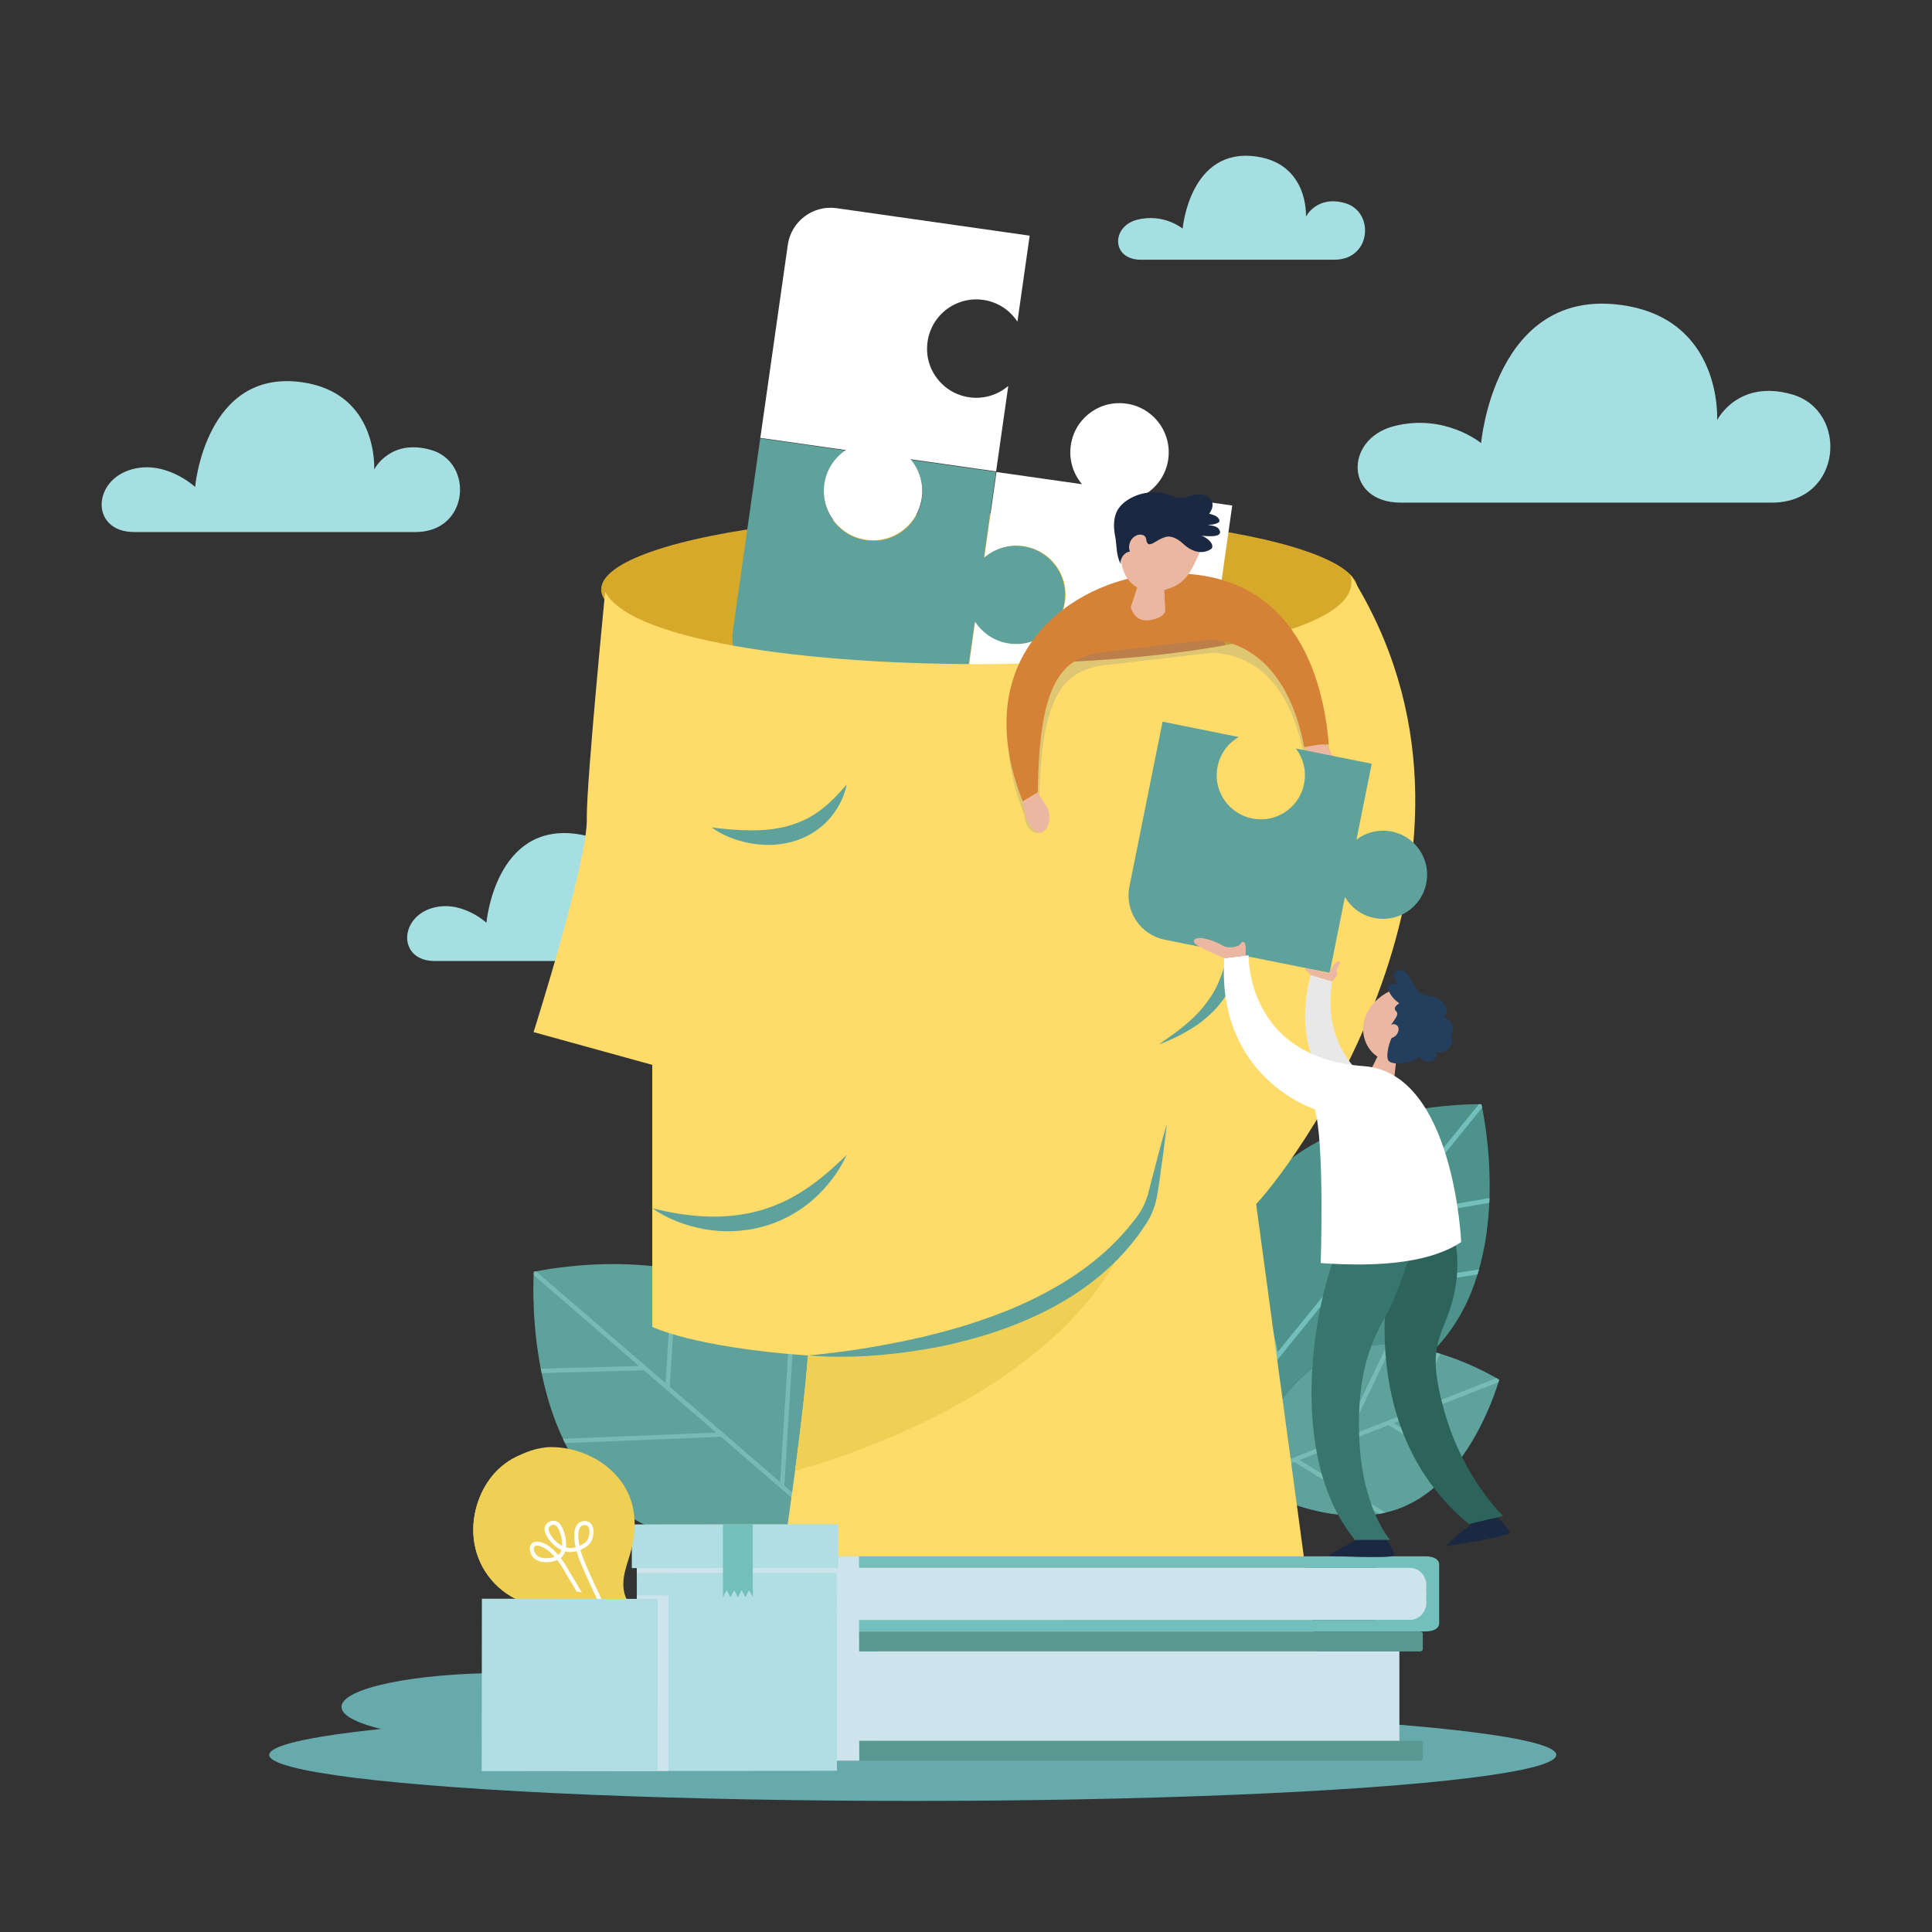 <svg xmlns="http://www.w3.org/2000/svg" xmlns:xlink="http://www.w3.org/1999/xlink" x="0px" y="0px" viewBox="0 0 500 500" style="enable-background:new 0 0 500 500;" xml:space="preserve"><rect x="0" y="0" width="500" height="500" fill="#333333" stroke="none"/><style type="text/css">	.st0{display:none;}	.st1{display:inline;}	.st2{clip-path:url(#SVGID_2_);fill:#F2F2F2;}	.st3{display:inline;fill:#80BDC4;}	.st4{fill:#A6DFE2;}	.st5{fill:#66AAAD;}	.st6{fill:#D6A92B;}	.st7{fill:#5FA29C;}	.st8{fill:#FFFFFF;}	.st9{fill:#D58136;}	.st10{clip-path:url(#SVGID_4_);}	.st11{fill:none;stroke:#77BCB4;stroke-width:1.137;stroke-miterlimit:10;}	.st12{fill:#4E938B;}	.st13{clip-path:url(#SVGID_6_);}	.st14{fill:none;stroke:#72BFBB;stroke-width:1.217;stroke-miterlimit:10;}	.st15{fill:#243F5E;}	.st16{clip-path:url(#SVGID_8_);}	.st17{fill:#FFDB69;}	.st18{fill:#F0D054;}	.st19{fill:#599992;}	.st20{fill:#CDE4ED;}	.st21{fill:#72BFBB;}	.st22{fill:#A1815D;}	.st23{fill:#B0DEE3;}	.st24{fill:none;stroke:#FFFFFF;stroke-width:1.043;stroke-miterlimit:10;}	.st25{fill:#649DE1;}	.st26{fill:#87C0EC;}	.st27{opacity:0.2;fill:#5E749C;}	.st28{fill:#ECB7A1;}	.st29{fill:#1B2841;}	.st30{fill:#2C635B;}	.st31{fill:#37756E;}	.st32{fill:#E8E8E8;}</style><g id="BACKGROUND" class="st0">	<g class="st1">		<defs>			<rect id="SVGID_1_" width="500" height="500"></rect>		</defs>		<use xlink:href="#SVGID_1_" style="overflow:visible;fill:#F2F2F2;"></use>		<clipPath id="SVGID_2_">			<use xlink:href="#SVGID_1_" style="overflow:visible;"></use>		</clipPath>		<rect x="-42" y="-40" class="st2" width="586" height="585"></rect>	</g>	<rect class="st3" width="500" height="500"></rect></g><g id="OBJECTS">	<g>		<path class="st4" d="M107.56,137.69c0,0-61.85,0-72.83,0c-10.98,0-10.97-12.61-1.48-15.95c9.18-3.22,17.25,4.28,17.25,4.28   s2.65-30.69,27.72-27.09c19.77,2.84,18.62,22.57,18.62,22.57s4.07-8.12,14.73-5.05C122.69,119.65,121.49,137.69,107.56,137.69z"></path>		<path class="st4" d="M174.26,248.71c0,0-52.43,0-61.74,0s-9.3-10.69-1.25-13.52c7.78-2.73,14.62,3.62,14.62,3.62   s2.24-26.02,23.5-22.96c16.75,2.41,15.78,19.13,15.78,19.13s3.45-6.88,12.49-4.28C187.09,233.42,186.07,248.71,174.26,248.71z"></path>		<path class="st4" d="M345.36,67.21c0,0-42.59,0-50.16,0c-7.56,0-7.66-8.6-0.94-10.33c6.91-1.78,11.81,2.29,11.81,2.29   s1.82-21.14,19.09-18.66c13.61,1.96,12.82,15.54,12.82,15.54s2.8-5.59,10.14-3.48C355.78,54.79,354.95,67.21,345.36,67.21z"></path>		<path class="st4" d="M458.54,130.08c0,0-81.54,0-96.02,0c-14.48,0-14.66-16.46-1.81-19.78c13.22-3.41,22.6,4.38,22.6,4.38   s3.49-40.46,36.54-35.71c26.06,3.75,24.54,29.76,24.54,29.76s5.36-10.71,19.42-6.65C478.49,106.3,476.9,130.08,458.54,130.08z"></path>	</g>	<g>		<g>			<g>				<ellipse class="st5" cx="130.68" cy="441.73" rx="42.3" ry="8.77"></ellipse>				<ellipse class="st5" cx="236.22" cy="454.16" rx="166.55" ry="11.92"></ellipse>			</g>		</g>		<g>			<ellipse class="st6" cx="253.47" cy="152.56" rx="97.89" ry="19.69"></ellipse>			<g>				<path class="st7" d="M238.07,131.26c1.47-4.54,0.31-9.07-2.43-12.28l22.12,3.15l-3.15,22.14c3.21-2.72,7.72-3.85,12.25-2.39     c4.91,1.59,8.45,6.18,8.71,11.33c0.41,8.3-6.73,14.49-14.52,13.38c-3.75-0.53-6.87-2.66-8.81-5.58l-3.15,22.14l-49.95-7.11     c-6.12-0.87-10.37-6.53-9.5-12.65l7.11-49.95l22.25,3.17c-2.95,1.94-5.1,5.08-5.63,8.85c-1.11,7.79,5.08,14.94,13.38,14.52     C231.9,139.73,236.48,136.18,238.07,131.26z"></path>				<path class="st8" d="M267.01,141.85c-4.54-1.47-9.07-0.31-12.28,2.43l3.15-22.12l22.14,3.15c-2.72-3.21-3.85-7.72-2.39-12.25     c1.59-4.91,6.18-8.45,11.33-8.71c8.3-0.41,14.49,6.73,13.38,14.52c-0.53,3.75-2.66,6.87-5.58,8.81l22.14,3.15l-7.11,49.95     c-0.87,6.12-6.53,10.37-12.65,9.5l-49.95-7.11l3.17-22.25c1.94,2.95,5.08,5.1,8.85,5.63c7.79,1.11,14.94-5.08,14.52-13.38     C275.47,148.02,271.93,143.43,267.01,141.85z"></path>				<path class="st8" d="M248.66,102.31c4.54,1.47,9.07,0.31,12.28-2.43L257.79,122l-22.14-3.15c2.72,3.21,3.85,7.72,2.39,12.25     c-1.59,4.91-6.18,8.45-11.33,8.71c-8.3,0.41-14.48-6.73-13.38-14.52c0.53-3.75,2.66-6.87,5.58-8.81l-22.14-3.15l7.11-49.95     c0.87-6.12,6.53-10.37,12.65-9.5l49.95,7.11l-3.17,22.25c-1.94-2.95-5.08-5.1-8.85-5.63c-7.79-1.11-14.94,5.08-14.52,13.38     C240.19,96.13,243.74,100.72,248.66,102.31z"></path>			</g>			<polygon class="st9" points="274.84,168.05 278.03,180.18 318.9,175.96 315.31,158.22    "></polygon>			<g>				<g>					<g>						<path class="st7" d="M157.57,388.51c22.36,19.3,61.57,10.52,61.57,10.52s2.95-40.07-19.41-59.37       c-22.36-19.3-61.57-10.52-61.57-10.52S135.2,369.21,157.57,388.51z"></path>						<g>							<defs>								<path id="SVGID_3_" d="M157.57,388.51c22.36,19.3,61.57,10.52,61.57,10.52s2.95-40.07-19.41-59.37         c-22.36-19.3-61.57-10.52-61.57-10.52S135.2,369.21,157.57,388.51z"></path>							</defs>							<clipPath id="SVGID_4_">								<use xlink:href="#SVGID_3_" style="overflow:visible;"></use>							</clipPath>							<g class="st10">								<line class="st11" x1="221.19" y1="400.95" x2="135.96" y2="327.39"></line>								<line class="st11" x1="205.01" y1="342.67" x2="202.4" y2="384.73"></line>								<line class="st11" x1="175.36" y1="317.09" x2="172.75" y2="359.15"></line>								<line class="st11" x1="186.79" y1="371.26" x2="143.94" y2="373.01"></line>								<line class="st11" x1="167.01" y1="354.05" x2="138.05" y2="354.83"></line>							</g>						</g>					</g>					<g>						<path class="st12" d="M373.84,346.31c-18.45,22.73-57.29,21.77-57.29,21.77s-8.91-37.81,9.54-60.54       c18.45-22.73,57.29-21.77,57.29-21.77S392.29,323.58,373.84,346.31z"></path>						<g>							<defs>								<path id="SVGID_5_" d="M373.84,346.31c-18.45,22.73-57.29,21.77-57.29,21.77s-8.91-37.81,9.54-60.54         c18.45-22.73,57.29-21.77,57.29-21.77S392.29,323.58,373.84,346.31z"></path>							</defs>							<clipPath id="SVGID_6_">								<use xlink:href="#SVGID_5_" style="overflow:visible;"></use>							</clipPath>							<g class="st13">								<line class="st14" x1="314.88" y1="370.31" x2="385.22" y2="283.67"></line>								<line class="st14" x1="321.5" y1="311.43" x2="330.38" y2="351.21"></line>								<line class="st14" x1="345.96" y1="281.29" x2="354.85" y2="321.07"></line>								<line class="st14" x1="343.27" y1="335.34" x2="384.51" y2="328.87"></line>								<line class="st14" x1="359.57" y1="315.1" x2="387.38" y2="310.34"></line>							</g>						</g>					</g>					<g>						<path class="st15" d="M346.78,350.03c-18.41,7.21-25.46,33.16-25.46,33.16s22.8,14.26,41.2,7.05       c18.41-7.21,25.46-33.16,25.46-33.16S365.19,342.82,346.78,350.03z"></path>						<g>							<defs>								<path id="SVGID_7_" d="M346.78,350.03c-18.41,7.21-25.46,33.16-25.46,33.16s22.8,14.26,41.2,7.05         c18.41-7.21,25.46-33.16,25.46-33.16S365.19,342.82,346.78,350.03z"></path>							</defs>							<use xlink:href="#SVGID_7_" style="overflow:visible;fill:#5FA29C;"></use>							<clipPath id="SVGID_8_">								<use xlink:href="#SVGID_7_" style="overflow:visible;"></use>							</clipPath>							<g class="st16">								<line class="st11" x1="319.54" y1="383.8" x2="389.71" y2="356.33"></line>								<line class="st11" x1="359.09" y1="392.42" x2="335.01" y2="377.74"></line>								<line class="st11" x1="383.5" y1="382.87" x2="359.42" y2="368.19"></line>								<line class="st11" x1="347.86" y1="372.71" x2="360.21" y2="346.81"></line>								<line class="st11" x1="364.23" y1="366.38" x2="372.81" y2="349"></line>							</g>						</g>					</g>				</g>				<g>					<path class="st17" d="M325.09,311.61l17.48,129.25H196.89c0,0,5.21-32.59,8.88-60.26c1.53-11.61,2.8-22.35,3.28-29.47      c0-0.11,0.02-0.21,0.02-0.32c-29.66-2.12-40.26-7.42-40.26-7.42v-67.8l-30.72-8.48c0,0,14.3-45.03,13.77-55.62      c0-10.06,4.76-58.36,4.76-58.36c13.74,26.71,201.74,24.56,192.83-4.47C394.16,219.59,336.94,298.9,325.09,311.61z"></path>					<g>						<path class="st7" d="M302.56,216.73c1.66-0.21,3.28-0.49,4.86-0.87c1.59-0.36,3.14-0.84,4.77-1.24       c0.82-0.2,1.65-0.41,2.57-0.53c0.91-0.11,1.93-0.15,3.05,0.18c1.13,0.31,2.19,1.14,2.82,2.04c0.66,0.89,1.04,1.84,1.32,2.72       c0.58,1.79,0.8,3.53,0.99,5.23c0.16,1.68,0.27,3.37,0.32,5.06c0.09,3.38-0.04,6.77-0.41,10.14c-0.4,3.38-0.92,6.65-1.87,10.03       c-0.97,3.33-2.47,6.57-4.54,9.38c-1.04,1.4-2.2,2.71-3.49,3.86c-1.27,1.16-2.61,2.23-4.05,3.13       c-2.84,1.84-5.87,3.29-8.99,4.43c2.74-1.88,5.43-3.78,7.84-5.93c2.44-2.12,4.48-4.57,6.11-7.21c1.6-2.67,2.66-5.61,3.38-8.65       c0.19-0.76,0.31-1.54,0.47-2.3c0.14-0.78,0.26-1.59,0.37-2.38c0.24-1.59,0.42-3.19,0.57-4.79c0.3-3.2,0.43-6.41,0.39-9.63       c-0.01-1.61-0.07-3.21-0.18-4.82c-0.09-1.59-0.22-3.15-0.53-4.54c-0.14-0.7-0.38-1.31-0.63-1.8       c-0.26-0.49-0.54-0.77-0.98-0.99c-0.44-0.22-1.1-0.31-1.83-0.33c-0.73-0.03-1.53,0.02-2.34,0.08       C309.34,217.31,305.83,217.49,302.56,216.73z"></path>					</g>					<g>						<path class="st7" d="M184.18,214.14c3.47,0.44,6.79,0.74,10.05,0.75c3.25,0.02,6.43-0.26,9.42-1.06c3-0.77,5.8-2.08,8.36-3.92       c2.57-1.85,4.84-4.24,7.13-6.9c-0.71,3.43-2.41,6.71-4.93,9.39c-2.53,2.66-5.91,4.63-9.5,5.52       c-3.59,0.95-7.32,0.94-10.83,0.26C190.39,217.5,187.03,216.23,184.18,214.14z"></path>					</g>					<g>						<path class="st7" d="M168.82,312.67c4.66,1.22,9.28,1.95,13.86,2.14c4.58,0.2,9.1-0.24,13.42-1.38       c4.32-1.15,8.43-3.04,12.24-5.56c3.82-2.52,7.32-5.62,10.8-8.98c-2.03,4.39-5.05,8.34-8.78,11.63       c-3.74,3.25-8.29,5.72-13.17,7c-4.87,1.29-10,1.45-14.87,0.59C177.47,317.22,172.76,315.51,168.82,312.67z"></path>					</g>					<path class="st18" d="M291.5,320.89c-19.28,43.16-85.73,59.71-85.73,59.71c1.53-11.61,2.8-22.35,3.28-29.47      C251.03,350.71,277.64,332.57,291.5,320.89z"></path>					<g>						<path class="st7" d="M209.08,350.81c10.18-0.96,20.21-2.6,30.04-4.89c4.9-1.2,9.77-2.5,14.51-4.15       c4.75-1.61,9.42-3.44,13.89-5.66c8.94-4.36,17.27-10.06,23.77-17.57l0.62-0.69l0.57-0.73l1.15-1.46       c0.81-0.99,1.43-1.91,2-2.96c0.56-1.04,1.01-2.15,1.37-3.3c0.34-1.12,0.62-2.43,0.94-3.65c1.29-4.94,2.56-9.89,4.02-14.8       c-0.54,5.09-1.27,10.15-1.98,15.21c-0.2,1.28-0.35,2.49-0.62,3.84c-0.28,1.32-0.68,2.63-1.22,3.89       c-0.52,1.26-1.27,2.5-2.01,3.53l-1.11,1.62l-0.56,0.81l-0.61,0.77c-6.4,8.37-15.11,14.76-24.48,19.28       c-4.71,2.25-9.56,4.14-14.51,5.66c-4.97,1.48-9.99,2.73-15.08,3.57C229.62,350.87,219.3,351.61,209.08,350.81z"></path>					</g>				</g>			</g>		</g>		<g>			<g>				<g>					<path class="st19" d="M222.9,446.89c0,2,2.11,3.61,4.72,3.61h139.87c0.41,0,0.74,0.26,0.74,0.57v4.04      c0,0.31-0.33,0.57-0.74,0.57H213.56c-2.61,0-4.73-1.63-4.73-3.63v-26.21c0-2,2.11-3.61,4.73-3.61h153.92      c0.41,0,0.74,0.25,0.74,0.57v4.03c0,0.31-0.33,0.56-0.74,0.56H227.61c-2.6,0-4.72,1.63-4.72,3.63V446.89z"></path>					<path class="st20" d="M362.16,427.39H221.53c-2.74,0-4.97,2.22-4.97,4.97v13.18c0,2.74,2.22,4.97,4.97,4.97h140.63V427.39z"></path>					<g>						<rect x="216.56" y="442.58" class="st20" width="65.61" height="1.67"></rect>					</g>					<g>						<rect x="216.56" y="437.99" class="st20" width="107.98" height="1.67"></rect>					</g>					<g>						<rect x="216.56" y="433.79" class="st20" width="136.33" height="1.67"></rect>					</g>					<g>						<rect x="232.02" y="429.31" class="st20" width="108.22" height="1.67"></rect>					</g>					<g>						<rect x="305.9" y="442.58" class="st20" width="37.55" height="1.67"></rect>					</g>				</g>				<g>					<path class="st21" d="M372.46,404.87v15.25c0,1.16-1.19,2.1-3.64,2.1h-157.7c-0.39,0-0.69-0.15-0.69-0.33v-2.34      c0-0.18,0.31-0.33,0.69-0.33h144.55c2.44,0,4.41-0.94,4.41-2.1v-9.24c0-1.17-1.97-2.11-4.41-2.11H211.13      c-0.39,0-0.69-0.15-0.69-0.33v-2.34c0-0.18,0.31-0.33,0.69-0.33h157.7C371.27,402.76,372.46,403.71,372.46,404.87z"></path>					<path class="st20" d="M369.08,409.98v5.02c0,0.28-0.03,0.57-0.09,0.84c-0.39,1.92-2.08,3.38-4.11,3.38H216.11v-13.46h148.76      c2,0,3.68,1.41,4.09,3.3C369.04,409.36,369.08,409.66,369.08,409.98z"></path>					<g>						<rect x="306.3" y="409.07" class="st20" width="62.78" height="1.67"></rect>					</g>					<g>						<rect x="265.76" y="411.73" class="st20" width="103.32" height="1.67"></rect>					</g>					<g>						<rect x="224.97" y="414.18" class="st20" width="144.11" height="1.67"></rect>					</g>					<g>						<rect x="237.09" y="416.78" class="st20" width="117.2" height="1.67"></rect>					</g>					<g>						<rect x="234.02" y="409.07" class="st20" width="49.58" height="1.67"></rect>					</g>				</g>			</g>			<g>				<g>					<g>						<polygon class="st22" points="191.67,394.49 191.69,413.35 190.72,411.54 189.76,413.35 188.79,411.54 187.83,413.35        186.86,411.54 185.89,413.35 184.93,411.54 183.97,413.36 183.95,394.49       "></polygon>					</g>					<g>						<path class="st20" d="M222.38,455.67h-8.82c-2.61,0-4.73-1.63-4.73-3.63v-26.21c0-2,2.11-3.61,4.73-3.61h-2.43       c-0.39,0-0.69-0.15-0.69-0.33v-2.34c0-0.18,0.31-0.33,0.69-0.33h4.98v-13.46h-4.98c-0.39,0-0.69-0.15-0.69-0.33v-2.34       c0-0.18,0.31-0.33,0.69-0.33h11.18v3l0.02,13.46v3l0.01,5.16v8.08l0.01,2.52v6.25l0.01,6.26L222.38,455.67z"></path>						<polygon class="st23" points="216.6,458.28 172.95,458.32 164.86,458.33 164.81,412.88 164.79,395.8 216.52,395.74       "></polygon>													<rect x="164.8" y="395.77" transform="matrix(1 -1.114837e-03 1.114837e-03 1 -0.447 0.213)" class="st20" width="51.73" height="11.31"></rect>													<rect x="163.51" y="394.49" transform="matrix(1 -1.137807e-03 1.137807e-03 1 -0.455 0.217)" class="st23" width="53.44" height="11.31"></rect>						<polygon class="st21" points="194.81,394.48 194.83,413.34 193.86,411.53 192.9,413.35 191.93,411.53 190.97,413.35        190,411.54 189.03,413.35 188.07,411.54 187.11,413.35 187.09,394.49       "></polygon>					</g>				</g>				<g>					<g>						<polygon class="st20" points="172.97,412.89 172.95,458.32 164.86,458.33 164.81,412.88       "></polygon>					</g>					<g>						<g>							<g>								<path class="st18" d="M122.86,391.89c1.1-5.84,4.44-11.36,9.73-14.32c3.06-1.71,6.53-3.05,10.08-3.06         c3.1-0.01,6.21,0.68,9.06,1.87c4.91,2.07,9.17,5.91,11.16,10.85c1.67,4.12,1.66,8.73,0.69,13.02         c-0.95,4.18-3.3,8.48-1.75,12.84c0.44,1.25,1.72,2.61,1.34,4c-0.46,1.66-2.36,2.19-3.7,2.89c-1.6,0.84-3.19,1.69-4.78,2.53         c-1.14,0.61-2.79,1.9-4.18,1.38c-1.37-0.45-1.8-2.27-2.6-3.32c-2.1-2.78-5.78-3.97-9.02-4.78c-3.72-0.93-7.1-2.47-9.95-5.09         C123.66,405.85,121.54,398.88,122.86,391.89z"></path>							</g>							<path class="st24" d="M158.74,421.41c0,0-5.32-10.84-7.63-16.32c-0.61-1.45-1.27-2.93-1.74-5.41        c-0.3-1.6-0.69-5.12,1.59-5.49c2.69-0.44,2.44,3.47,1.32,4.89c-0.92,1.17-3.28,2.13-4.79,2.07        c-2.66-0.11-5.07-2.46-5.93-4.74c-0.66-1.74,1.47-3.04,2.79-1.87c1.26,1.11,2.85,6.8,0.25,8.39        c-1.37,0.83-3.05,1.03-4.62,0.71c-2.82-0.58-3.48-5.23,0.12-3.94c2.56,0.92,4.63,3.65,5.98,5.87        c3.69,6.1,6.41,10.98,9.98,17.14"></path>															<rect x="151.45" y="421" transform="matrix(-0.881 0.473 -0.473 -0.881 495.938 718.402)" class="st25" width="12.23" height="1.21"></rect>							<path class="st26" d="M153.82,429.05c0.07-0.32-0.14-0.68-0.45-0.79l-0.11-0.04c-0.31-0.1-0.51-0.45-0.45-0.77l0.04-0.2        c0.06-0.34-0.16-0.7-0.49-0.79c-0.32-0.08-0.54-0.44-0.49-0.77l0.08-0.54c0.03-0.2,0.15-0.37,0.33-0.46l10.71-5.75        c0.18-0.09,0.38-0.1,0.57-0.02l0.5,0.23c0.3,0.14,0.48,0.52,0.37,0.83c-0.11,0.32,0.07,0.7,0.39,0.84l0.18,0.08        c0.3,0.13,0.48,0.49,0.4,0.8l-0.03,0.11c-0.08,0.32,0.1,0.69,0.41,0.81l0.14,0.06c0.31,0.13,0.5,0.51,0.41,0.83l-0.02,0.07        c-0.11,0.35-0.33,0.63-0.62,0.79l-10.34,5.56c-0.3,0.16-0.65,0.19-1,0.08l-0.07-0.02c-0.32-0.1-0.53-0.46-0.47-0.79        L153.82,429.05z"></path>							<g>								<g>									<path class="st25" d="M152.86,426.34c-0.02-0.02-0.04-0.04-0.05-0.06c-0.05-0.1-0.01-0.22,0.08-0.27l4.99-2.68          c0.1-0.05,0.22-0.01,0.27,0.08c0.05,0.1,0.01,0.22-0.08,0.27l-4.99,2.68C153,426.39,152.92,426.38,152.86,426.34z"></path>								</g>								<g>									<path class="st25" d="M160.07,422.46c-0.02-0.02-0.04-0.04-0.05-0.06c-0.05-0.1-0.01-0.22,0.08-0.27l2.77-1.49          c0.1-0.05,0.22-0.02,0.27,0.08c0.05,0.1,0.01,0.22-0.08,0.27l-2.77,1.49C160.21,422.52,160.13,422.51,160.07,422.46z"></path>								</g>								<g>									<path class="st25" d="M156.98,425.69c-0.02-0.02-0.04-0.04-0.05-0.06c-0.05-0.1-0.01-0.22,0.08-0.27l7.23-3.89          c0.1-0.05,0.22-0.01,0.27,0.08c0.05,0.1,0.01,0.22-0.08,0.27l-7.23,3.89C157.13,425.75,157.05,425.74,156.98,425.69z"></path>								</g>								<g>									<path class="st25" d="M153.5,427.57c-0.02-0.02-0.04-0.04-0.05-0.06c-0.05-0.1-0.01-0.22,0.08-0.27l2.13-1.15          c0.1-0.05,0.22-0.01,0.27,0.08c0.05,0.1,0.01,0.22-0.08,0.27l-2.13,1.15C153.64,427.63,153.56,427.62,153.5,427.57z"></path>								</g>								<g>									<path class="st25" d="M160.28,425.5c-0.02-0.02-0.04-0.04-0.05-0.06c-0.05-0.1-0.01-0.22,0.08-0.27l3.87-2.08          c0.1-0.05,0.22-0.01,0.27,0.08c0.05,0.1,0.01,0.22-0.08,0.27l-3.87,2.08C160.43,425.55,160.34,425.54,160.28,425.5z"></path>								</g>								<g>									<path class="st25" d="M156.2,427.69c-0.02-0.02-0.04-0.04-0.05-0.06c-0.05-0.1-0.01-0.22,0.08-0.27l1.55-0.84          c0.1-0.05,0.22-0.02,0.27,0.08c0.05,0.1,0.01,0.22-0.08,0.27l-1.55,0.84C156.34,427.75,156.26,427.74,156.2,427.69z"></path>								</g>								<g>									<path class="st25" d="M158.82,423.13c-0.02-0.02-0.04-0.04-0.05-0.06c-0.05-0.1-0.01-0.22,0.08-0.27l0.56-0.3          c0.1-0.05,0.22-0.01,0.27,0.08c0.05,0.1,0.01,0.22-0.08,0.27l-0.56,0.3C158.96,423.19,158.88,423.18,158.82,423.13z"></path>								</g>							</g>							<g>								<path class="st18" d="M122.86,391.89c1.1-5.84,4.44-11.36,9.73-14.32c0.6-0.34,1.22-0.66,1.86-0.96         c-8.27,5.12-11.68,16.53-6.6,25.32c4.27,7.39,10.82,10.78,20.18,9.98c1.96-0.17,3.66,0.27,4.89,1.95         c1.14,1.56,1.52,3.54,2.77,5.03c0.19,0.23,0.41,0.44,0.69,0.53c0.26,0.09,0.54,0.06,0.81,0.01         c2.23-0.34,4.28-1.35,6.04-2.77c-0.01,0.14-0.03,0.27-0.06,0.41c-0.46,1.66-2.36,2.19-3.7,2.89         c-1.6,0.84-3.19,1.69-4.78,2.53c-1.14,0.61-2.79,1.9-4.18,1.38c-1.37-0.45-1.8-2.27-2.6-3.32c-2.1-2.78-5.78-3.97-9.02-4.78         c-3.72-0.93-7.1-2.47-9.95-5.09C123.66,405.85,121.54,398.88,122.86,391.89z"></path>							</g>						</g>					</g>					<g>													<rect x="125.15" y="413.31" transform="matrix(1.136506e-03 -1 1 1.136506e-03 -288.791 583.035)" class="st23" width="44.61" height="45.53"></rect>					</g>				</g>			</g>		</g>	</g>	<g>		<path class="st27" d="M299.81,151.96c-21.72,1.6-49.69,20.94-34.74,58.85c0.14,3.33,2.39,5.47,4.42,4.59   c2.03-0.88-0.53-6.94-0.53-6.94c0.33-29.48,6.5-35.26,17.95-36.44l26.81-3.07c6.74,0.23,19.31,3.51,23.73,26.58l6.82,0.48   C342.9,179.15,335.43,149.33,299.81,151.96z"></path>		<path class="st9" d="M299.43,148.56c-21.72,1.6-49.69,20.94-34.74,58.85l3.89-2.35c0.33-29.48,6.5-35.26,17.95-36.44l26.81-3.07   c6.74,0.23,19.77,4.72,24.19,27.79l6.35-0.73C342.52,175.75,335.05,145.93,299.43,148.56z"></path>		<path class="st28" d="M295.07,149.69l-2.42,7.42c0,0,0.83,3.93,4.72,3.41c3.89-0.52,4.21-2.38,4.21-2.38l-0.4-8.16L295.07,149.69z   "></path>		<path class="st28" d="M310.92,141.95c-2.93,6.88-4.33,9.08-9.01,10.59c-6.06,1.96-13.48-1.44-11.41-12.11   c1.69-8.7,5.82-7.85,9.77-7.97C304.22,132.33,314.09,134.51,310.92,141.95z"></path>		<path class="st29" d="M295.8,138.48c-1.03-0.4-2.23,0.17-2.9,1.05c-0.68,0.9-0.92,2.17-0.47,3.21c-1.5,0.19-2.65,1.81-2.34,3.28   c-1.29-2.27-1.02-4.82-1.49-7.24c-0.48-2.42-0.51-5.11,0.87-7.16c0.56-0.84,1.33-1.53,2.17-2.1c3.17-2.17,7.4-2.71,11.01-1.4   c0.75,0.27,2.65,1.19,5.06,0.31c4.6-1.67,7.72,1.21,5.22,4.52c0.95,0.23,1.99,0.52,2.51,1.35c0.13,0.21,0.22,0.49,0.1,0.71   c-0.08,0.15-0.25,0.24-0.4,0.32c-0.77,0.36-1.62,0.52-2.46,0.48c0.35,0.24,2.11,0.14,2.76,1.1c1.71,2.56-4.02,1.81-4.9,1.64   c0.99,0.07,3.77,1.82,3.11,3.31c-0.13,0.29-3.35,2.68-7.43-1.11c-0.95-0.88-2.1-1.67-3.38-1.86c-1.01-0.15-1.99,0.33-2.89,0.79   c-0.66,0.34-2.3,1.61-2.88,1.03C296.39,140.07,296.98,138.91,295.8,138.48z"></path>		<path class="st28" d="M338.22,193.27c-0.59,3.41-1.52,3.84-0.3,4.24c1.22,0.39,1.95-1.56,1.95-1.56l5.48,0.46   c0,0-1.6-3.35-2.49-3.67C341.97,192.41,338.22,193.27,338.22,193.27z"></path>		<path class="st28" d="M268.58,205.06c0.9,1.66,1.09,1.65,2.3,3.63c2.32,3.79-1.35,10.6-4.83,4c-0.96-1.81-1.36-5.28-1.36-5.28   L268.58,205.06z"></path>	</g>	<path class="st7" d="M336.92,204.81c1.54-3.99,0.74-8.1-1.55-11.1l19.63,3.94l-3.95,19.64c3.01-2.26,7.1-3.05,11.08-1.51  c4.31,1.68,7.24,5.96,7.21,10.58c-0.05,7.44-6.76,12.61-13.67,11.22c-3.33-0.67-6.01-2.73-7.6-5.44l-3.95,19.64l-42.67-8.58  c-6.33-1.27-10.43-7.43-9.16-13.76l8.58-42.67l19.73,3.97c-2.74,1.58-4.82,4.28-5.49,7.63c-1.39,6.91,3.78,13.62,11.22,13.67  C330.96,212.07,335.24,209.13,336.92,204.81z"></path>	<g>		<polygon class="st28" points="357.32,271.76 354.9,276.64 360.82,279.06 361.45,273.45   "></polygon>		<path class="st28" d="M360.9,255.9c-13.44,5.85-7.93,20.03,0.25,18.36c3.98-0.81,6-13.63,6-13.63L360.9,255.9z"></path>		<path class="st15" d="M365.36,253.88c-0.44-0.82-0.86-1.7-1.59-2.28c-0.73-0.59-1.88-0.77-2.57-0.13   c-0.9,0.84-0.37,2.41,0.54,3.24c-0.79,0.1-1.72-0.45-2.3,0.09c-0.44,0.41-0.29,1.14-0.04,1.68c0.59,1.28,1.56,2.39,2.75,3.16   c-0.68,0.39-1.47,1.14-1.06,1.8c0.11,0.19,0.3,0.31,0.41,0.5c0.26,0.43,0.01,0.99-0.25,1.42c-0.42,0.7-0.88,1.38-1.37,2.04   c0.46-0.63,1.59-0.37,1.93,0.33c0.34,0.71,0.04,1.58-0.48,2.16c-0.29,0.32-0.66,0.59-1.08,0.69c-0.37,0.09-2,5.12-0.73,6.11   c1.57,1.22,6.91,0.16,7.68-1.22c0.77,0.84,1.9,1.47,3.02,1.25c1.12-0.22,1.97-1.6,1.37-2.57c1.21,0.45,2.68,0.05,3.5-0.94   c0.82-0.99,0.95-2.51,0.29-3.61c0.66-0.2,0.79-1.09,0.62-1.76c-0.34-1.35-1.44-2.48-2.78-2.86c0.68,0.01,1.22-0.67,1.25-1.35   c0.03-0.68-0.32-1.32-0.75-1.85c-1.26-1.56-2.76-1.97-4.62-2.21C367.23,257.35,366.2,255.43,365.36,253.88z"></path>		<path class="st29" d="M352.77,397.72c0,0-7.86,3.77-8.92,4.95c0,0,15.47,0.7,16.68-0.03c1.21-0.73-2.48-4.93-2.48-4.93   L352.77,397.72z"></path>		<path class="st29" d="M382.02,393.45c0,0-6.91,5.32-7.7,6.69c0,0,16.31-2.42,16.31-3.49s-3.44-4.31-3.44-4.31L382.02,393.45z"></path>		<path class="st30" d="M360.37,324.83c-0.29,1.6-11.05,44.09,19.74,69.57l8.92-2.05c0,0-10.38-9.74-15.28-27.26   c-4.63-16.57-0.95-18.2,1.82-27.33c3.07-10.1,0.79-17.44,0.79-17.44L360.37,324.83z"></path>		<path class="st31" d="M345.65,324.7c-4.88,11.67-13.27,51.43,5,73.83l9.12-0.02c0,0-7.19-7.88-7.99-26.15   c-0.8-18.27,3.84-26.3,7.12-32.33c3.28-6.03,6.31-16.28,6.31-16.28L345.65,324.7z"></path>		<path class="st32" d="M339.21,252.36c-2.42,8.55-3.22,24.33,8.92,30.69l8.13-1.98c0,0-14.65-7.68-11.51-27.09L339.21,252.36z"></path>		<path class="st8" d="M316.83,247.98l6.31-0.78c0,0-0.76,26.49,29.83,28.72c23.35,1.7,25.18,45.52,25.18,45.52   c-7.53,5.07-20.16,6.6-36.35,5.44c0,0,1.04-31.26-1.54-39.82C340.26,287.07,314.85,279.07,316.83,247.98z"></path>		<path class="st28" d="M309.12,243.18c-1.07,1.24,3.39,2.81,7.71,4.81l5.54-0.68c0,0,0.06-1.11,0-2.26   c-0.07-1.15-0.65-1.81-1.3-0.82c-0.66,0.99-3.46,1.32-4.77,0.42C314.96,243.74,310.19,241.94,309.12,243.18z"></path>		<path class="st28" d="M339.21,252.36c-2.03-1.99-1.49-1.87-1.49-1.87l6.19,1.4c0,0,1.36-3.02,2.51-3.1   c1.15-0.08-0.87,2.08-0.41,2.88c0.46,0.8-1.27,2.32-1.27,2.32L339.21,252.36z"></path>	</g></g></svg>